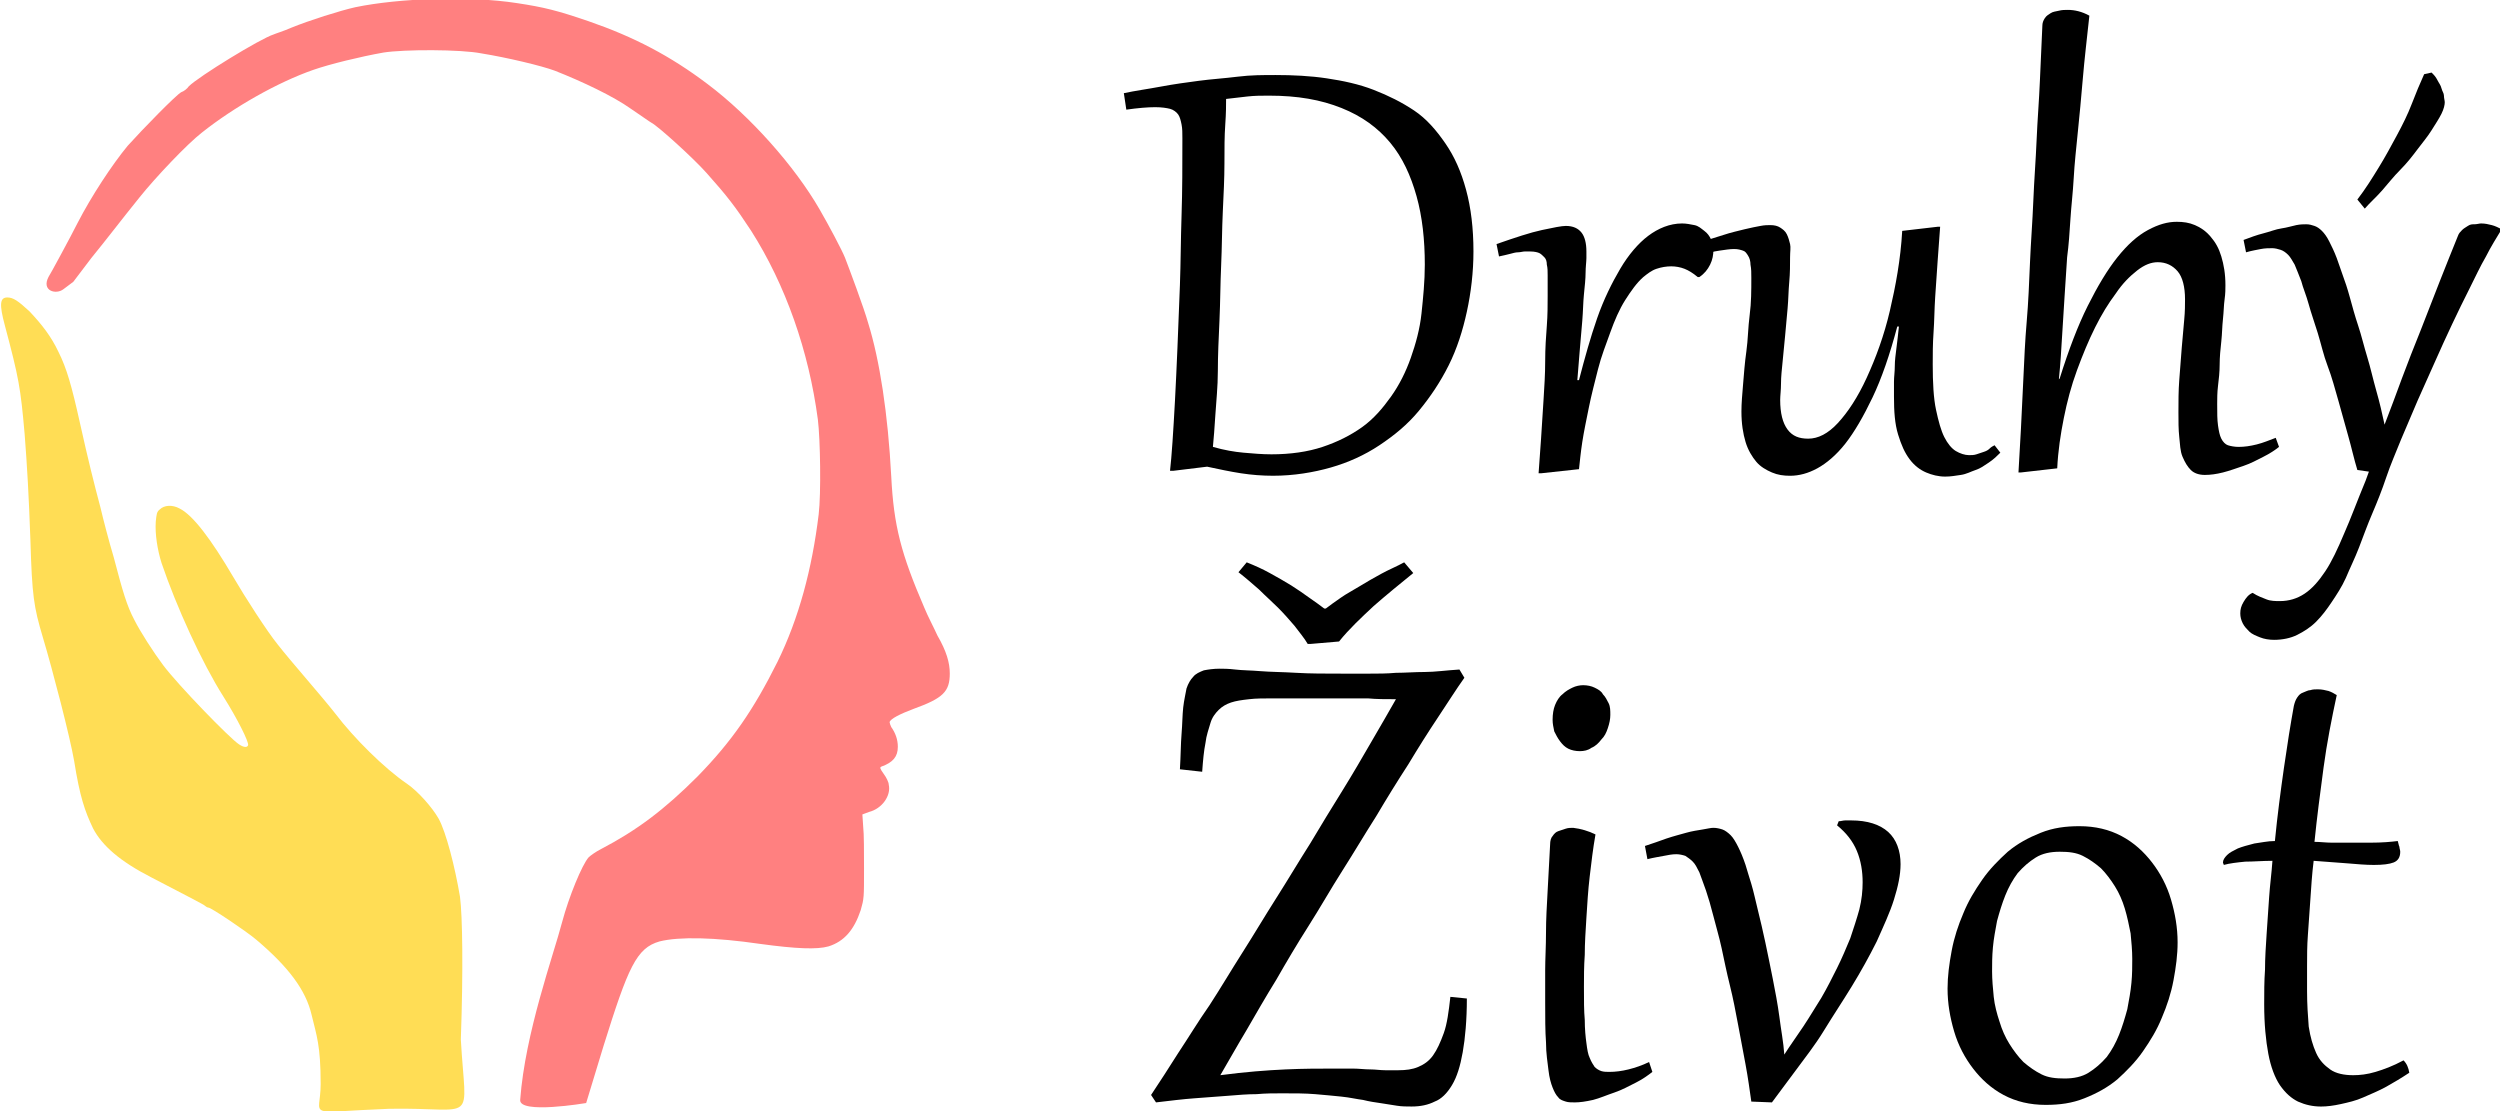 <?xml version="1.0" encoding="utf-8"?>
<!-- Generator: Adobe Illustrator 23.0.1, SVG Export Plug-In . SVG Version: 6.00 Build 0)  -->
<svg version="1.1"
	 id="svg8" inkscape:export-filename="logo-stacio.png" inkscape:export-xdpi="96" inkscape:export-ydpi="96" inkscape:version="0.92.4 (5da689c313, 2019-01-14)" sodipodi:docname="logo-stacio.svg" xmlns:cc="http://creativecommons.org/ns#" xmlns:dc="http://purl.org/dc/elements/1.1/" xmlns:inkscape="http://www.inkscape.org/namespaces/inkscape" xmlns:rdf="http://www.w3.org/1999/02/22-rdf-syntax-ns#" xmlns:sodipodi="http://sodipodi.sourceforge.net/DTD/sodipodi-0.dtd" xmlns:svg="http://www.w3.org/2000/svg"
	 xmlns="http://www.w3.org/2000/svg" xmlns:xlink="http://www.w3.org/1999/xlink" x="0px" y="0px" viewBox="0 0 303.2 134.8"
	 enable-background="new 0 0 303.2 134.8" xml:space="preserve">
<sodipodi:namedview  bordercolor="#666666" borderopacity="1.0" id="base" inkscape:current-layer="g21" inkscape:cx="357.26736" inkscape:cy="631.66142" inkscape:document-units="mm" inkscape:pageopacity="0.0" inkscape:pageshadow="2" inkscape:window-height="1116" inkscape:window-maximized="1" inkscape:window-width="1920" inkscape:window-x="-8" inkscape:window-y="-8" inkscape:zoom="1.4" pagecolor="#ffffff" showgrid="false">
	</sodipodi:namedview>
<g id="layer1" inkscape:groupmode="layer" inkscape:label="Vrstva 1">
	<g id="g21" transform="translate(1.89,-3.024)">
		
			<path id="path67" inkscape:connector-curvature="0" sodipodi:nodetypes="cscsccsssssssssssssscccscccsccccccccc" fill="#FFDD55" d="
			M37,134.5c0-4.7-0.5-5.9-1.1-8.4c-0.7-3-2.8-5.8-6.7-9.1c-1.3-1.1-5.5-3.9-5.8-3.9c-0.1,0-0.3-0.1-0.4-0.2
			c-0.2-0.2-2.2-1.2-6.6-3.5c-3.7-1.9-5.9-3.8-7-5.9c-1-2.1-1.6-3.8-2.3-8.2c-0.5-2.9-2.6-11-3.8-15c-1.1-3.7-1.3-5-1.5-11.7
			c-0.2-5.6-0.4-9-0.7-12.9c-0.5-5.7-0.7-6.8-2.4-13.2c-0.7-2.6-0.6-3.4,0.3-3.4c0.7,0,1.3,0.4,2.7,1.7c1.5,1.6,2.6,3,3.5,4.9
			c1,2,1.6,4.1,2.6,8.6c1,4.5,1.7,7.3,2.5,10.3c0.3,1.3,1,4,1.6,6c1.1,4.2,1.6,5.9,2.5,7.6c0.7,1.4,2.3,3.9,3.5,5.5
			c1.8,2.4,8.1,8.9,9.2,9.6c0.6,0.4,1,0.4,1.1,0.1c0.1-0.4-1.3-3.2-3-5.9c-2.6-4.1-5.7-10.9-7.5-16.2c-0.5-1.6-0.8-3.5-0.7-5
			c0.1-0.9,0.1-1.2,0.5-1.5c0.5-0.5,1.5-0.6,2.4-0.1c1.6,0.8,3.8,3.7,6.5,8.3c1.4,2.4,4.1,6.6,5.4,8.2c0.7,0.9,2.3,2.8,3.5,4.2
			c1.2,1.4,2.8,3.3,3.5,4.2c2.2,2.9,5.9,6.6,8.7,8.5c1.3,0.9,3,2.8,3.8,4.2c0.9,1.6,2,5.9,2.6,9.5c0.3,2.3,0.4,8.9,0.1,17.3
			c0.6,10.6,2.1,8.2-8.7,8.4C34.8,137.9,37,138.7,37,134.5L37,134.5z"/>
		
			<path id="path69" inkscape:connector-curvature="0" sodipodi:nodetypes="csscssscccccccscsssccsscsccccssccsccccccsccsccscccscssccc" fill="#FF8080" d="
			M69.2,136.8c0,0-8.2,1.4-8-0.4c0.6-8.1,4-17.4,5.1-21.6c0.8-3,2.4-6.9,3.2-7.8c0.2-0.2,0.9-0.7,1.5-1c4.4-2.3,7.7-4.8,11.7-8.8
			c4.2-4.3,6.8-8.1,9.7-13.9c2.6-5.3,4.2-11.3,5-17.9c0.3-2.5,0.2-9.1-0.1-11.5c-1.1-8.3-3.9-16.3-8.1-22.9c-1.9-2.9-2.9-4.2-5.4-7
			c-1.6-1.8-5.9-5.7-6.7-6.1c-0.2-0.1-1.3-0.9-2.5-1.7c-2.1-1.5-5.9-3.3-9.2-4.6c-1.6-0.6-5.8-1.6-8.9-2.1C54,9,47.1,9,44.6,9.4
			c-2.8,0.5-6.5,1.4-8.5,2.1c-4.3,1.5-9.6,4.5-13.5,7.6c-1.8,1.4-5.6,5.4-7.6,7.9c-2.1,2.6-4,5.1-5.8,7.3L7,37.2l-1.2,0.9
			c-0.9,0.7-2.7,0.2-1.8-1.5c0.1-0.1,2.7-4.9,3.5-6.5c1.7-3.3,4.2-7.1,6.1-9.4c1.8-2,5.9-6.2,6.5-6.5c0.3-0.1,0.7-0.4,0.9-0.7
			c1.2-1.2,8.7-5.8,10.3-6.3c0.2-0.1,1.2-0.4,2.1-0.8c2.2-0.9,6-2.1,7.8-2.5c5.3-1.1,13.8-1.4,19.6-0.5c3.3,0.5,4.9,0.9,8.7,2.2
			c5.5,1.9,9.9,4.2,14.4,7.6c5.2,3.9,10.6,10,13.6,15.2c1.1,1.9,2.7,4.9,3.1,5.9c0.5,1.3,2.3,6.1,2.8,7.9c1.4,4.5,2.4,11,2.8,18.6
			c0.3,6,1.2,9.4,4,15.9c0.4,1,1.2,2.5,1.6,3.4c1.1,1.9,1.5,3.3,1.5,4.6c0,2.2-0.8,3-4.4,4.3c-1.6,0.6-2.8,1.2-2.9,1.6
			c0,0.1,0.1,0.4,0.2,0.6c0.5,0.7,0.8,1.5,0.8,2.4c0,1.2-0.6,1.9-2,2.4c-0.2,0.1-0.2,0.2,0.3,0.9c0.3,0.4,0.6,1,0.6,1.3
			c0.3,1.3-0.8,2.9-2.4,3.3l-0.8,0.3l0.1,1.5c0.1,0.8,0.1,3.2,0.1,5.1c0,3.5,0,3.6-0.4,5c-0.8,2.4-2,3.8-3.9,4.4
			c-1.4,0.4-3.9,0.3-8.3-0.3c-5.5-0.8-9.8-0.9-12.2-0.3c-2.8,0.8-3.8,3.1-6.8,12.7L69.2,136.8z"/>
		<g id="flowRoot83" transform="matrix(0.265,0,0,0.265,-1.89,3.024)">
		</g>
		<g id="flowRoot93" transform="matrix(0.265,0,0,0.265,-1.89,3.024)">
		</g>
		<g id="flowRoot101" transform="matrix(0.339,0,0,0.525,55.398,-211.462)">
		</g>
		<g id="flowRoot26">
		</g>
		<g id="flowRoot44" transform="matrix(0.209,0,0,0.246,16.519,3.076)">
		</g>
	</g>
</g>
<g>
	<path d="M136.3,11.3c1.4-0.3,2.9-0.5,4.5-0.8s3.1-0.5,4.6-0.7s3.1-0.3,4.7-0.5s3.1-0.2,4.6-0.2c2.1,0,4.2,0.1,6.2,0.4
		s3.9,0.7,5.7,1.4s3.4,1.5,4.9,2.5s2.7,2.4,3.8,4s1.9,3.4,2.5,5.6s0.9,4.7,0.9,7.5c0,2.5-0.3,5-0.8,7.3s-1.2,4.5-2.2,6.5
		s-2.2,3.8-3.6,5.5s-3,3-4.8,4.2s-3.8,2.1-5.9,2.7s-4.5,1-7,1c-1.3,0-2.6-0.1-3.9-0.3s-2.7-0.5-4.1-0.8l-4.1,0.5l-0.4,0
		c0.1-0.9,0.2-2,0.3-3.5s0.2-3.1,0.3-5s0.2-4,0.3-6.4s0.2-4.9,0.3-7.6s0.1-5.5,0.2-8.5s0.1-6.1,0.1-9.3c0-0.7,0-1.2-0.1-1.7
		s-0.2-0.9-0.4-1.2s-0.6-0.6-1-0.7s-1-0.2-1.8-0.2c-0.9,0-2.1,0.1-3.5,0.3L136.3,11.3z M148.7,12c0,0.7,0,1.7-0.1,3.1
		s-0.1,2.9-0.1,4.7s-0.1,3.8-0.2,5.9s-0.1,4.3-0.2,6.5s-0.1,4.4-0.2,6.6s-0.2,4.3-0.2,6.2s-0.2,3.7-0.3,5.3s-0.2,2.9-0.3,3.9
		c1.4,0.4,2.6,0.6,3.7,0.7s2.3,0.2,3.4,0.2c2.3,0,4.4-0.3,6.2-0.9s3.4-1.4,4.8-2.4s2.5-2.3,3.5-3.7s1.8-3,2.4-4.7s1.1-3.5,1.3-5.4
		s0.4-3.9,0.4-5.9c0-3-0.3-5.8-1-8.3s-1.7-4.7-3.2-6.5s-3.4-3.2-5.9-4.2s-5.3-1.5-8.8-1.5c-0.9,0-1.7,0-2.6,0.1S149.6,11.9,148.7,12
		z"/>
	<path d="M186.9,57.4l-0.3,0c0.1-1.3,0.2-2.7,0.3-4.2s0.2-3.1,0.3-4.7s0.2-3.1,0.2-4.7s0.1-3,0.2-4.3s0.1-2.6,0.1-3.6s0-1.9,0-2.5
		c0-0.5,0-0.9-0.1-1.3c0-0.4-0.1-0.7-0.3-0.9s-0.4-0.4-0.6-0.5s-0.6-0.2-1.1-0.2c-0.2,0-0.5,0-0.7,0s-0.5,0.1-0.8,0.1
		s-0.6,0.1-1,0.2s-0.8,0.2-1.3,0.3l-0.3-1.5c2.3-0.8,4.1-1.4,5.5-1.7s2.4-0.5,2.9-0.5c0.9,0,1.5,0.3,1.9,0.8s0.6,1.3,0.6,2.3
		c0,0.1,0,0.4,0,0.8s-0.1,1.1-0.1,1.8s-0.1,1.6-0.2,2.6s-0.1,2-0.2,3.2s-0.2,2.3-0.3,3.5s-0.2,2.4-0.3,3.7l0.2,0
		c0.7-2.7,1.4-5.2,2.2-7.5s1.8-4.3,2.8-6c1-1.7,2.2-3.1,3.4-4s2.6-1.5,4.1-1.5c0.5,0,1,0.1,1.5,0.2s0.8,0.4,1.2,0.7s0.6,0.6,0.8,1
		s0.3,0.8,0.3,1.3c0,0.6-0.1,1.2-0.4,1.8c-0.3,0.6-0.7,1.1-1.3,1.5h-0.2c-0.6-0.5-1.1-0.8-1.6-1s-1.1-0.3-1.6-0.3
		c-0.6,0-1.2,0.1-1.8,0.3s-1.1,0.6-1.6,1c-0.8,0.7-1.5,1.7-2.2,2.8s-1.3,2.5-1.8,3.9s-1.1,2.9-1.5,4.5s-0.8,3.1-1.1,4.6
		s-0.6,2.9-0.8,4.2s-0.3,2.4-0.4,3.3L186.9,57.4z"/>
	<path d="M217.1,31.2c0,0.9,0,1.9-0.1,3s-0.1,2.1-0.2,3.2s-0.2,2.2-0.3,3.3s-0.2,2.1-0.3,3.1s-0.2,1.9-0.2,2.7s-0.1,1.5-0.1,2
		c0,1.6,0.3,2.8,0.9,3.6s1.4,1.1,2.5,1.1c1.2,0,2.4-0.6,3.6-1.9s2.4-3.1,3.5-5.5s2.1-5.1,2.8-8.1s1.3-6.2,1.5-9.7l4.3-0.5l0.3,0
		c-0.1,1.3-0.2,2.7-0.3,4.1c-0.1,1.5-0.2,2.9-0.3,4.4s-0.1,2.9-0.2,4.3s-0.1,2.7-0.1,3.9c0,2.2,0.1,4.1,0.4,5.5s0.6,2.5,1,3.3
		s0.9,1.4,1.4,1.7s1.1,0.5,1.6,0.5c0.3,0,0.6,0,0.9-0.1s0.6-0.2,0.9-0.3s0.5-0.2,0.7-0.4s0.4-0.3,0.6-0.4l0.7,0.9
		c-0.4,0.4-0.8,0.8-1.4,1.2s-1,0.7-1.6,0.9s-1.1,0.5-1.8,0.6s-1.2,0.2-1.9,0.2c-0.8,0-1.6-0.2-2.3-0.5s-1.4-0.8-2-1.6s-1-1.7-1.4-3
		s-0.5-2.8-0.5-4.6c0-0.6,0-1.2,0-1.8s0.1-1.2,0.1-1.9s0.1-1.4,0.2-2.2s0.2-1.6,0.3-2.6l-0.2,0c-0.9,3.4-1.9,6.3-3,8.6
		s-2.2,4.2-3.3,5.6s-2.3,2.4-3.4,3s-2.2,0.9-3.3,0.9c-0.8,0-1.5-0.1-2.2-0.4s-1.4-0.7-1.9-1.3s-1-1.4-1.3-2.4s-0.5-2.2-0.5-3.7
		c0-1,0.1-2.1,0.2-3.3s0.2-2.6,0.4-4s0.2-2.9,0.4-4.4s0.2-3,0.2-4.5c0-0.6,0-1.1-0.1-1.6c0-0.4-0.1-0.8-0.3-1.1s-0.3-0.5-0.6-0.6
		s-0.6-0.2-1.1-0.2s-1.1,0.1-1.8,0.2s-1.5,0.3-2.3,0.6l-0.3-1.5c1.1-0.4,2.2-0.7,3.1-1s1.8-0.5,2.6-0.7s1.4-0.3,1.9-0.4
		s0.9-0.1,1.2-0.1c0.5,0,0.9,0.1,1.2,0.3s0.6,0.4,0.8,0.8s0.3,0.8,0.4,1.2S217.1,30.5,217.1,31.2z"/>
	<path d="M249.8,45.9c1.1-3.5,2.2-6.4,3.4-8.8s2.4-4.4,3.6-5.9c1.2-1.5,2.4-2.6,3.7-3.3s2.4-1,3.5-1c0.8,0,1.5,0.1,2.2,0.4
		s1.3,0.7,1.9,1.4s1,1.4,1.3,2.4c0.3,1,0.5,2.1,0.5,3.5c0,0.4,0,1-0.1,1.7s-0.1,1.5-0.2,2.4s-0.1,1.8-0.2,2.7s-0.2,1.9-0.2,2.8
		s-0.1,1.8-0.2,2.6s-0.1,1.6-0.1,2.2c0,1.1,0,1.9,0.1,2.6s0.2,1.2,0.4,1.6s0.5,0.7,0.8,0.8s0.8,0.2,1.3,0.2c0.7,0,1.4-0.1,2.2-0.3
		s1.5-0.5,2.3-0.8l0.4,1.1c-0.5,0.4-1.1,0.8-1.9,1.2s-1.5,0.8-2.4,1.1s-1.7,0.6-2.5,0.8s-1.5,0.3-2.2,0.3c-0.7,0-1.3-0.2-1.7-0.6
		s-0.7-0.9-1-1.6s-0.3-1.5-0.4-2.4s-0.1-1.9-0.1-3c0-1.3,0-2.6,0.1-3.9s0.2-2.7,0.3-3.9s0.2-2.4,0.3-3.4s0.1-1.9,0.1-2.5
		c0-1.5-0.3-2.7-0.9-3.4s-1.4-1.1-2.4-1.1c-0.8,0-1.6,0.3-2.5,1s-1.8,1.6-2.6,2.8c-0.9,1.2-1.7,2.5-2.5,4.1s-1.5,3.3-2.2,5.2
		s-1.2,3.8-1.6,5.8s-0.7,4-0.8,6.1l-4.4,0.5l-0.3,0c0.1-1.6,0.2-3.4,0.3-5.3s0.2-4,0.3-6.2s0.2-4.5,0.4-6.8s0.3-4.8,0.4-7.2
		s0.3-4.9,0.4-7.4s0.3-5,0.4-7.4s0.3-4.8,0.4-7.2s0.2-4.6,0.3-6.7c0-0.3,0.1-0.6,0.3-0.9s0.4-0.4,0.7-0.6s0.6-0.2,1-0.3
		s0.7-0.1,1.1-0.1c0.8,0,1.7,0.2,2.6,0.7c-0.3,2.8-0.6,5.3-0.8,7.7S252.2,14,252,16s-0.4,3.8-0.5,5.6s-0.3,3.4-0.4,5
		s-0.2,3.1-0.4,4.6c-0.1,1.5-0.2,3-0.3,4.6s-0.2,3.2-0.3,4.8s-0.2,3.5-0.4,5.4L249.8,45.9z"/>
	<path d="M285.9,57c-0.4-1.3-0.7-2.7-1.1-4.1s-0.8-2.9-1.2-4.3s-0.8-2.9-1.3-4.2s-0.8-2.7-1.2-4s-0.8-2.4-1.1-3.5s-0.7-2-0.9-2.8
		c-0.3-0.8-0.6-1.5-0.8-2c-0.3-0.5-0.5-0.9-0.8-1.2s-0.6-0.5-0.9-0.6s-0.7-0.2-1-0.2c-0.4,0-0.9,0-1.4,0.1s-1.1,0.2-1.8,0.4
		l-0.3-1.5c0.8-0.3,1.6-0.6,2.4-0.8s1.5-0.5,2.2-0.6s1.3-0.3,1.8-0.4s0.9-0.1,1.2-0.1c0.4,0,0.7,0.1,1,0.2s0.6,0.3,0.9,0.6
		s0.6,0.7,0.9,1.3s0.6,1.2,0.9,2c0.2,0.5,0.4,1.2,0.7,2s0.6,1.7,0.9,2.8s0.6,2.2,1,3.4s0.7,2.5,1.1,3.8s0.7,2.7,1.1,4.1
		s0.7,2.7,1,4.1c0.7-1.8,1.4-3.7,2.1-5.6s1.5-3.9,2.3-5.9s1.5-3.9,2.3-5.9s1.5-3.8,2.2-5.5c0.1-0.3,0.3-0.5,0.5-0.7s0.4-0.3,0.7-0.5
		s0.5-0.2,0.8-0.2s0.6-0.1,0.8-0.1c0.5,0,0.9,0.1,1.3,0.2s0.8,0.3,1.2,0.5c-0.6,1-1.3,2.1-1.9,3.3c-0.7,1.2-1.3,2.5-2,3.9
		s-1.4,2.8-2.1,4.3s-1.4,3-2.1,4.6s-1.4,3.1-2.1,4.7s-1.3,3.1-2,4.7c-0.6,1.5-1.3,3.1-1.8,4.6s-1.1,3-1.7,4.4s-1.1,2.8-1.6,4.1
		s-1.1,2.5-1.6,3.7c-0.5,1.1-1.1,2-1.7,2.9s-1.2,1.7-1.9,2.4s-1.5,1.2-2.3,1.6s-1.8,0.6-2.8,0.6c-0.6,0-1.2-0.1-1.7-0.3
		s-1-0.4-1.3-0.7s-0.6-0.6-0.8-1s-0.3-0.8-0.3-1.2c0-0.5,0.1-0.9,0.4-1.4s0.6-0.9,1.1-1.1c0.6,0.4,1.2,0.6,1.7,0.8s1.1,0.2,1.6,0.2
		c1.1,0,2.1-0.3,3-0.9s1.7-1.5,2.5-2.7s1.5-2.7,2.3-4.6c0.8-1.8,1.6-4,2.6-6.4l0.4-1.1L285.9,57z M285.9,24.2c1-1.3,1.8-2.6,2.6-3.9
		s1.5-2.6,2.2-3.9s1.3-2.5,1.8-3.8s1-2.5,1.5-3.6l0.9-0.2c0.3,0.3,0.5,0.5,0.7,0.9s0.4,0.6,0.5,1s0.3,0.6,0.3,0.9s0.1,0.6,0.1,0.8
		c0,0.3-0.1,0.8-0.4,1.4s-0.7,1.2-1.2,2s-1.1,1.5-1.7,2.3s-1.3,1.7-2.1,2.5s-1.5,1.7-2.2,2.5s-1.5,1.5-2.1,2.2L285.9,24.2z"/>
	<path d="M143.1,93.3c0.1-1.6,0.1-3.1,0.2-4.3c0.1-1.2,0.1-2.3,0.2-3.2c0.1-0.9,0.3-1.7,0.4-2.3c0.2-0.6,0.5-1.1,0.8-1.4
		c0.3-0.4,0.8-0.6,1.3-0.8c0.5-0.1,1.2-0.2,1.9-0.2c0.4,0,1.1,0,1.9,0.1c0.8,0.1,1.9,0.1,3.1,0.2c1.2,0.1,2.7,0.1,4.3,0.2
		c1.7,0.1,3.5,0.1,5.6,0.1c1.2,0,2.2,0,3.3,0c1,0,2.1,0,3.2-0.1c1.1,0,2.3-0.1,3.5-0.1s2.6-0.2,4.2-0.3l0.6,1c-1,1.4-2,3-3.2,4.8
		c-1.2,1.8-2.4,3.7-3.6,5.7c-1.3,2-2.6,4.1-3.9,6.3c-1.4,2.2-2.7,4.4-4.1,6.6c-1.4,2.2-2.7,4.5-4.1,6.7c-1.4,2.2-2.7,4.4-3.9,6.5
		c-1.3,2.1-2.5,4.2-3.6,6.1c-1.2,2-2.2,3.8-3.2,5.5c3-0.4,5.7-0.6,7.9-0.7c2.2-0.1,4.1-0.1,5.7-0.1c0.9,0,1.8,0,2.5,0
		c0.7,0,1.4,0.1,2.1,0.1c0.6,0,1.2,0.1,1.8,0.1c0.5,0,1.1,0,1.6,0c0.9,0,1.7-0.1,2.4-0.4c0.7-0.3,1.3-0.7,1.8-1.4
		c0.5-0.7,0.9-1.6,1.3-2.7s0.6-2.6,0.8-4.4l2,0.2c0,2.6-0.2,4.8-0.5,6.5c-0.3,1.7-0.7,3-1.3,4c-0.6,1-1.3,1.7-2.1,2
		c-0.8,0.4-1.7,0.6-2.8,0.6c-0.6,0-1.2,0-1.8-0.1s-1.2-0.2-1.9-0.3s-1.4-0.2-2.2-0.4c-0.8-0.1-1.6-0.3-2.6-0.4c-1-0.1-2-0.2-3.2-0.3
		s-2.5-0.1-4-0.1c-1,0-2,0-3.1,0.1c-1.1,0-2.3,0.1-3.5,0.2c-1.3,0.1-2.6,0.2-4,0.3c-1.4,0.1-3,0.3-4.7,0.5l-0.6-0.9
		c1-1.5,2.1-3.2,3.3-5.1c1.2-1.8,2.4-3.8,3.8-5.8c1.3-2,2.6-4.2,4-6.4c1.4-2.2,2.7-4.4,4.1-6.6s2.7-4.4,4.1-6.6
		c1.3-2.2,2.6-4.3,3.9-6.4s2.4-4,3.5-5.9c1.1-1.9,2.1-3.6,3-5.2c-1.2,0-2.4,0-3.4-0.1c-1.1,0-2.1,0-3,0c-1,0-1.9,0-2.7,0
		c-0.9,0-1.7,0-2.5,0h-3.2c-1.2,0-2.2,0-3,0.1c-0.9,0.1-1.6,0.2-2.2,0.4c-0.6,0.2-1.1,0.5-1.5,0.9c-0.4,0.4-0.8,0.9-1,1.6
		s-0.5,1.5-0.6,2.4c-0.2,1-0.3,2.1-0.4,3.5L143.1,93.3z M171.4,69.5c-1.6,1.3-3.2,2.6-4.8,4c-1.5,1.4-3,2.8-4.2,4.3l-3.5,0.3h-0.3
		c-0.4-0.7-1-1.4-1.6-2.2c-0.6-0.7-1.3-1.5-2-2.2c-0.7-0.7-1.5-1.4-2.3-2.2c-0.8-0.7-1.6-1.4-2.5-2.1l1-1.2c1,0.4,1.9,0.8,2.8,1.3
		c0.9,0.5,1.8,1,2.6,1.5c0.8,0.5,1.5,1,2.2,1.5c0.7,0.5,1.3,0.9,1.8,1.3h0.2c0.5-0.4,1.1-0.8,1.8-1.3c0.7-0.5,1.5-0.9,2.3-1.4
		c0.8-0.5,1.7-1,2.6-1.5c0.9-0.5,1.9-0.9,2.8-1.4L171.4,69.5z"/>
	<path d="M193.5,101.2c-0.3,1.7-0.5,3.4-0.7,5.1c-0.2,1.7-0.3,3.4-0.4,5c-0.1,1.6-0.2,3.1-0.2,4.5c-0.1,1.4-0.1,2.7-0.1,3.9
		c0,1.6,0,2.9,0.1,4c0,1.1,0.1,2.1,0.2,2.8c0.1,0.8,0.2,1.4,0.4,1.8c0.2,0.5,0.4,0.8,0.6,1.1c0.2,0.2,0.5,0.4,0.8,0.5
		c0.3,0.1,0.7,0.1,1,0.1c0.7,0,1.5-0.1,2.3-0.3c0.8-0.2,1.7-0.5,2.5-0.9l0.4,1.2c-0.5,0.4-1.2,0.9-2,1.3c-0.8,0.4-1.7,0.9-2.6,1.2
		s-1.8,0.7-2.6,0.9c-0.9,0.2-1.6,0.3-2.2,0.3c-0.4,0-0.8,0-1.1-0.1c-0.3-0.1-0.7-0.2-0.9-0.5c-0.3-0.3-0.5-0.7-0.7-1.2
		c-0.2-0.5-0.4-1.2-0.5-2.1c-0.1-0.9-0.3-2-0.3-3.4c-0.1-1.3-0.1-3-0.1-4.9c0-1.1,0-2.4,0-3.8s0.1-2.9,0.1-4.6
		c0-1.6,0.1-3.3,0.2-5.1c0.1-1.8,0.2-3.7,0.3-5.6c0-0.4,0.1-0.8,0.3-1c0.2-0.3,0.4-0.5,0.7-0.6c0.3-0.1,0.6-0.2,0.9-0.3
		c0.3-0.1,0.6-0.1,0.9-0.1C191.7,100.5,192.7,100.8,193.5,101.2z M191.6,91.1c-0.5,0-1-0.1-1.4-0.3c-0.4-0.2-0.7-0.5-1-0.9
		c-0.3-0.4-0.5-0.8-0.7-1.2c-0.1-0.5-0.2-0.9-0.2-1.4c0-0.7,0.1-1.3,0.3-1.8s0.5-1,0.9-1.3c0.4-0.4,0.8-0.6,1.2-0.8
		c0.4-0.2,0.9-0.3,1.3-0.3c0.5,0,1,0.1,1.4,0.3c0.4,0.2,0.8,0.4,1,0.8c0.3,0.3,0.5,0.7,0.7,1.1s0.2,0.9,0.2,1.4c0,0.5-0.1,1-0.3,1.6
		s-0.4,1-0.8,1.4c-0.3,0.4-0.7,0.8-1.2,1C192.6,91,192.1,91.1,191.6,91.1z"/>
	<path d="M212.4,133.6c-0.2-1.4-0.4-2.9-0.7-4.5c-0.3-1.6-0.6-3.2-0.9-4.8c-0.3-1.6-0.6-3.2-1-4.8s-0.7-3.1-1-4.5
		c-0.3-1.4-0.7-2.7-1-3.9c-0.3-1.2-0.6-2.2-0.9-3.1c-0.3-0.9-0.6-1.6-0.8-2.2c-0.3-0.6-0.5-1-0.8-1.3c-0.3-0.3-0.6-0.5-0.9-0.7
		c-0.3-0.1-0.7-0.2-1.1-0.2c-0.5,0-1,0.1-1.5,0.2c-0.5,0.1-1.2,0.2-2,0.4l-0.3-1.6c0.9-0.3,1.8-0.6,2.6-0.9c0.9-0.3,1.7-0.5,2.4-0.7
		c0.7-0.2,1.4-0.3,2-0.4c0.6-0.1,1-0.2,1.3-0.2c0.4,0,0.8,0.1,1.1,0.2c0.3,0.1,0.7,0.4,1,0.7c0.3,0.3,0.6,0.8,0.9,1.4
		c0.3,0.6,0.6,1.3,0.9,2.2c0.2,0.6,0.4,1.4,0.7,2.3c0.3,1,0.5,2,0.8,3.2c0.3,1.2,0.6,2.5,0.9,3.9c0.3,1.4,0.6,2.9,0.9,4.4
		c0.3,1.5,0.6,3.1,0.8,4.6c0.2,1.6,0.5,3.1,0.6,4.6c0.7-1.1,1.5-2.2,2.3-3.4c0.8-1.2,1.5-2.4,2.2-3.5c0.7-1.2,1.3-2.4,1.9-3.6
		c0.6-1.2,1.1-2.4,1.6-3.6c0.4-1.2,0.8-2.4,1.1-3.5c0.3-1.2,0.4-2.3,0.4-3.3c0-1.3-0.2-2.6-0.7-3.8c-0.5-1.2-1.3-2.2-2.4-3.1
		l0.2-0.5c0.3,0,0.5-0.1,0.8-0.1c0.3,0,0.5,0,0.7,0c2,0,3.5,0.5,4.5,1.4c1,0.9,1.5,2.3,1.5,3.9c0,1.3-0.3,2.7-0.8,4.3
		c-0.5,1.6-1.3,3.3-2.1,5.1c-0.9,1.8-1.9,3.6-3,5.4s-2.3,3.6-3.4,5.4s-2.3,3.3-3.4,4.8c-1.1,1.5-2.1,2.8-2.9,3.9L212.4,133.6z"/>
	<path d="M236.2,119.9c0-1.5,0.2-3,0.5-4.6c0.3-1.6,0.8-3.1,1.4-4.5c0.6-1.5,1.4-2.8,2.3-4.1c0.9-1.3,2-2.4,3.1-3.4
		c1.2-1,2.5-1.7,4-2.3c1.5-0.6,3-0.8,4.7-0.8c1.9,0,3.6,0.4,5.1,1.2c1.5,0.8,2.7,1.9,3.7,3.2c1,1.3,1.8,2.8,2.3,4.5
		c0.5,1.7,0.8,3.4,0.8,5.2c0,1.5-0.2,3-0.5,4.6c-0.3,1.6-0.8,3.1-1.4,4.5c-0.6,1.5-1.4,2.8-2.3,4.1c-0.9,1.3-2,2.4-3.1,3.4
		c-1.2,1-2.5,1.7-4,2.3c-1.5,0.6-3,0.8-4.7,0.8c-1.9,0-3.6-0.4-5.1-1.2c-1.5-0.8-2.7-1.9-3.7-3.2c-1-1.3-1.8-2.8-2.3-4.5
		S236.2,121.7,236.2,119.9z M241.6,117.8c0,1,0.1,2.1,0.2,3.1s0.4,2.1,0.7,3c0.3,1,0.7,1.9,1.2,2.7c0.5,0.8,1.1,1.6,1.7,2.2
		c0.7,0.6,1.4,1.1,2.2,1.5s1.7,0.5,2.8,0.5c1.1,0,2.1-0.2,2.9-0.7c0.8-0.5,1.5-1.1,2.2-1.9c0.6-0.8,1.1-1.7,1.5-2.7
		c0.4-1,0.7-2,1-3.1c0.2-1.1,0.4-2.1,0.5-3.2c0.1-1,0.1-2,0.1-2.9c0-1-0.1-2.1-0.2-3.1c-0.2-1-0.4-2-0.7-3c-0.3-1-0.7-1.9-1.2-2.7
		c-0.5-0.8-1.1-1.6-1.7-2.2c-0.7-0.6-1.4-1.1-2.2-1.5s-1.7-0.5-2.8-0.5c-1.1,0-2.1,0.2-2.9,0.7c-0.8,0.5-1.5,1.1-2.2,1.9
		c-0.6,0.8-1.1,1.7-1.5,2.7c-0.4,1-0.7,2-1,3.1c-0.2,1.1-0.4,2.1-0.5,3.2C241.6,116,241.6,116.9,241.6,117.8z"/>
	<path d="M283.4,84.3c-0.6,2.8-1.2,5.8-1.6,8.8s-0.8,6-1.1,9c0.7,0,1.4,0.1,2.1,0.1c0.7,0,1.3,0,1.9,0c0.6,0,1.1,0,1.6,0
		s0.9,0,1.2,0c1.4,0,2.5-0.1,3.3-0.2c0.1,0.3,0.1,0.5,0.2,0.7c0,0.2,0.1,0.4,0.1,0.6c0,0.7-0.3,1.1-0.8,1.3
		c-0.5,0.2-1.3,0.3-2.4,0.3c-1,0-2.1-0.1-3.3-0.2c-1.2-0.1-2.6-0.2-4-0.3c-0.2,1.6-0.3,3.2-0.4,4.7c-0.1,1.5-0.2,3-0.3,4.3
		s-0.1,2.6-0.1,3.8c0,1.2,0,2.2,0,3c0,1.6,0.1,3,0.2,4.3c0.2,1.3,0.5,2.3,0.9,3.2c0.4,0.9,1,1.5,1.7,2c0.7,0.5,1.7,0.7,2.8,0.7
		c0.8,0,1.7-0.1,2.7-0.4c1-0.3,2.1-0.7,3.4-1.4c0.4,0.4,0.6,0.9,0.7,1.5c-0.9,0.6-1.9,1.2-2.8,1.7c-0.9,0.5-1.9,0.9-2.8,1.3
		c-0.9,0.4-1.8,0.6-2.7,0.8s-1.7,0.3-2.4,0.3c-1,0-1.9-0.2-2.8-0.6c-0.8-0.4-1.5-1-2.2-2c-0.6-0.9-1.1-2.2-1.4-3.8s-0.5-3.6-0.5-6
		c0-1.4,0-2.8,0.1-4.2c0-1.4,0.1-2.9,0.2-4.4c0.1-1.5,0.2-3,0.3-4.4c0.1-1.5,0.3-2.9,0.4-4.4c-1.2,0-2.3,0.1-3.3,0.1
		c-1,0.1-1.9,0.2-2.6,0.4c0-0.1-0.1-0.2-0.1-0.3c0-0.3,0.2-0.6,0.5-0.9c0.3-0.3,0.7-0.5,1.3-0.8c0.5-0.2,1.2-0.4,2-0.6
		c0.8-0.1,1.6-0.3,2.5-0.3c0.3-3.1,0.7-6.1,1.1-8.9c0.4-2.8,0.8-5.3,1.2-7.5c0.1-0.4,0.2-0.7,0.4-1c0.2-0.3,0.4-0.5,0.7-0.6
		c0.3-0.1,0.6-0.3,0.9-0.3c0.3-0.1,0.6-0.1,0.9-0.1c0.5,0,0.9,0.1,1.3,0.2C282.7,83.9,283.1,84.1,283.4,84.3z"/>
</g>
</svg>
